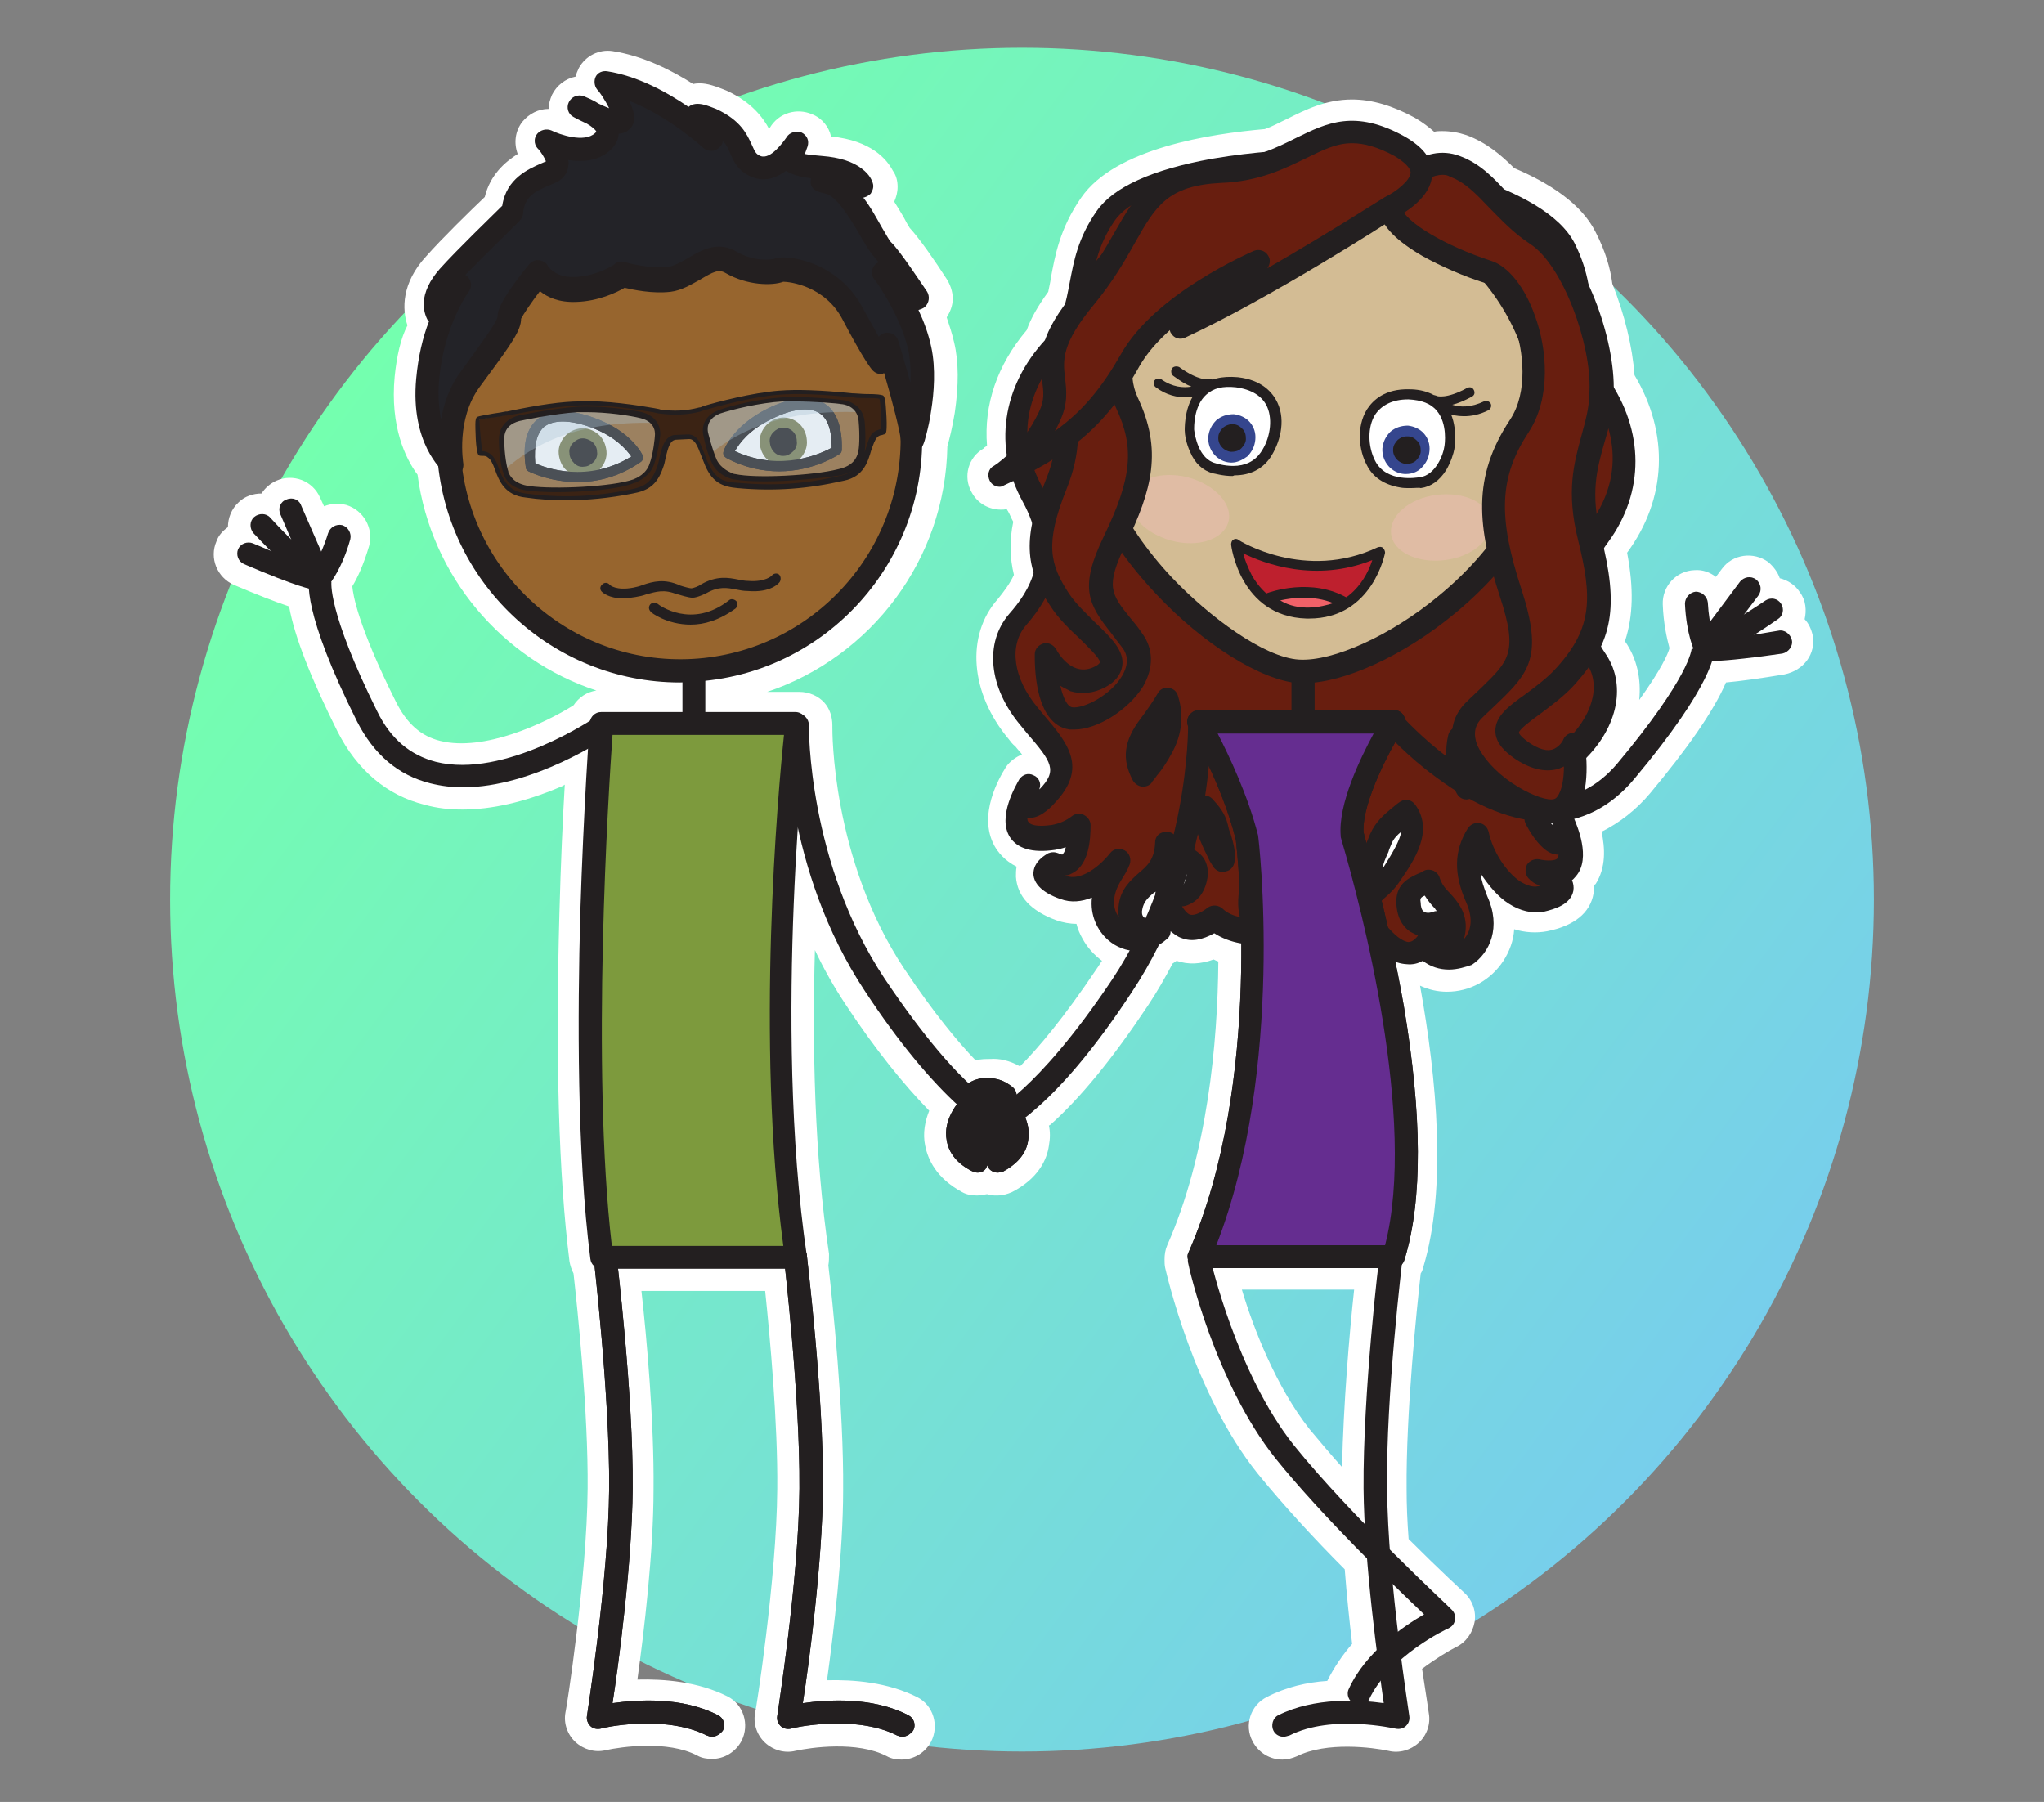 <svg xmlns="http://www.w3.org/2000/svg" xmlns:xlink="http://www.w3.org/1999/xlink" id="Layer_1" viewBox="0 0 304 268"><rect x="0" y="0" width="304" height="268" fill="#808080" stroke="none"/><g id="Layer_2_1_"><linearGradient id="SVGID_1_" x1="50.524" x2="254.387" y1="790.871" y2="941.402" gradientTransform="translate(0 -732)" gradientUnits="userSpaceOnUse"><stop offset="0" stop-color="#74ffaf"/><stop offset="1" stop-color="#77ceec"/></linearGradient><circle cx="152" cy="133.8" r="126.7" fill="url(#SVGID_1_)"/></g><path fill="#FFF" d="M269.6 94.5c-.2-.9-.6-1.8-1.2-2.4.3-1.3.2-2.8-.7-4-.7-1.1-1.8-1.8-3-2.1-.3-.9-.9-1.7-1.7-2.4-2.2-1.6-5.3-1.2-6.9 1l-.9 1.2c-.9-.7-2-1.1-3.2-1-2.7.1-4.8 2.4-4.7 5.1.1 2.8.6 5 1 6.5-.2.8-1.2 3.1-4.5 7.7.3-3.1-.3-6.1-2.1-8.7v-.1c1.2-3.7 1.3-7.8.3-13.1 5.9-8 6.3-17.7 1.1-26.4-.3-4.2-1.5-9.1-3.3-13.6-.3-2.3-1-4.8-2.5-7.7-2.1-4.2-6.9-7.3-12.1-9.5-1.9-1.9-4.1-3.8-7.1-4.9-1.2-.4-2.4-.6-3.6-.6-.4 0-.8 0-1.2.1-.8-.7-1.7-1.4-2.9-2.1-3.3-1.8-6.4-2.7-9.3-2.7-3.9 0-6.9 1.5-9.7 2.9-1.1.5-2.1 1.1-3.3 1.5-8 .7-22.2 2.8-27.3 10.2-3.2 4.6-3.9 8.7-4.5 11.9-.1.8-.3 1.5-.4 2.1-1.6 2.2-2.6 4-3.2 5.7-4.4 5.2-6.4 11.1-5.9 17.2-.3.2-.5.3-.5.4-2.3 1.3-3.1 4.2-1.8 6.5.9 1.7 2.6 2.6 4.4 2.6.3 0 .5 0 .8-.1.1.1.1.2.2.3.3.5.5 1.1.8 1.6-.6 2.9-.5 5.4.1 7.9-.6 1.3-1.5 2.5-2.4 3.6-4.8 5.4-4.1 14 1.6 20.8.3.4.6.8 1 1.1.3.4.7.8 1 1.2-.9.4-1.8 1-2.4 1.9-1 1.6-4.2 7.1-1.7 11.7.5.9 1.5 2.2 3.3 3.1-.1.5-.1 1-.1 1.5.2 2.9 2.2 5.1 6.1 6.5.9.3 1.9.5 2.9.5.2.8.5 1.5.9 2.2.7 1.3 1.7 2.4 2.9 3.3-.3.4-.5.8-.8 1.2-4.9 7.3-8.7 11.8-11.4 14.5-1.6-.9-3.1-1.2-4.4-1.1-.7 0-1.4 0-2.2.2-2.6-2.7-6.2-7-10.6-13.6-10.9-16.4-10.7-35.7-10.7-35.9v-.3c0-1.3-.4-2.5-1.2-3.4-.9-1-2.3-1.6-3.7-1.6h-4.8c15.5-5.2 26.5-19.7 26.8-36.5.3-1.1.7-2.6 1.1-5 .6-4.1.6-7.6-.1-10.5-.3-1.3-.7-2.5-1.1-3.7.5-.8.9-1.7.9-2.8s-.4-2.1-.9-2.9c-1.8-2.8-4.1-6.1-5.5-7.6-.2-.3-.6-1-.9-1.6-.4-.7-.9-1.5-1.4-2.3.3-.7.5-1.4.5-2.2 0-.9-.2-1.7-.7-2.4-.9-1.7-3.2-4.5-9.2-5.1-.3-1.4-1.3-2.7-2.8-3.3-2.3-1-5-.2-6.3 2 0 0-.1.1-.1.2-.9-1.7-2.6-4-6.3-5.7-1.7-.7-2.9-1.1-4-1.1-.3 0-.6 0-1 .1-3.3-2.1-7.5-4.2-12-4.9-2-.3-4 .7-5 2.5-.2.4-.4.9-.5 1.3-1.5.3-2.8 1.3-3.5 2.7-.3.7-.5 1.4-.5 2.1-1.5 0-2.9.7-3.9 1.9-1.1 1.4-1.3 3.2-.7 4.8-1.9 1.2-4.1 3.1-4.9 6.4-2.1 2-6.4 6.2-8.7 8.8-3.7 4-3.6 7.9-2.8 10.3-1 1.9-1.6 4.6-1.9 7.6-.7 7.4 1.6 12.2 3.4 14.6 2 15.1 12.6 27.5 26.6 32.1-1.4.2-2.6 1-3.4 2.2-4.3 2.7-13.3 6.9-19.8 5.3-2.9-.7-5-2.6-6.6-5.8-5.7-11.4-6.4-16-6.5-17.2.8-1.3 1.7-3.3 2.5-6 .7-2.6-.8-5.3-3.4-6.1-1.2-.3-2.3-.2-3.3.2-.2-.4-.4-.9-.6-1.3-1.1-2.5-4-3.6-6.5-2.5-.9.4-1.7 1.1-2.2 1.9-1.2 0-2.5.4-3.4 1.3-1.1 1-1.6 2.4-1.6 3.7-.7.5-1.4 1.2-1.7 2.1-1.1 2.5.1 5.4 2.6 6.5 3.3 1.4 6.1 2.5 8.2 3.2.8 4.5 3.3 10.8 7.2 18.6 2.9 5.7 7.3 9.5 13 10.9 1.8.5 3.6.7 5.6.7 4.3 0 9.2-1.1 14.4-3.3.3-.1.5-.2.8-.4-.3 5-.6 11.7-.8 19.2-.6 21.6-.1 39 1.5 51.7.1.6.3 1.2.6 1.8.6 5.3 2.2 20.7 2.1 32-.1 13.4-3.2 33.1-3.3 33.3-.3 1.6.3 3.3 1.5 4.4s2.9 1.6 4.5 1.2c2.3-.5 9.2-1.5 13.6.8.7.4 1.5.5 2.2.5 1.8 0 3.5-1 4.4-2.7 1.2-2.4.3-5.4-2.1-6.6-4.4-2.2-9.4-2.6-13.4-2.5 1-7.2 2.4-19 2.4-28.3.1-9.9-1-22.4-1.8-29.5h18.4c.7 6.7 1.9 19.7 1.8 29.5-.1 13.4-3.2 33.1-3.3 33.3-.3 1.6.3 3.3 1.5 4.4s2.9 1.6 4.5 1.2c2.3-.5 9.2-1.5 13.6.8.7.4 1.5.5 2.2.5 1.8 0 3.5-1 4.4-2.7 1.2-2.4.3-5.4-2.1-6.6-4.4-2.2-9.4-2.6-13.4-2.5 1-7.2 2.4-19 2.4-28.3.1-12.1-1.6-28.2-2.2-33.4.1-.6.1-1.1.1-1.7-2.2-14.7-2.5-31.2-2.1-45.2 1.3 2.8 2.9 5.6 4.7 8.3 4.3 6.5 8.5 11.7 12.3 15.6-.6 1.5-1 3.3-.6 5.2.4 2 1.6 4.8 5.5 6.9.7.4 1.5.5 2.2.5.5 0 1-.1 1.5-.2.5.2 1 .2 1.5.2.8 0 1.5-.2 2.2-.5 3.9-2 5.2-4.8 5.5-6.9.2-1.1.2-2.1 0-3 .1 0 .1-.1.2-.1 4.5-4 9.3-9.9 14.5-17.7 1.4-2.1 2.6-4.2 3.7-6.3.2-.1.4-.3.6-.4 1.7.6 3.6.5 5.5-.2.2.1.4.2.7.3-.1 12.1-1.6 28.6-7.6 42.2-.3.7-.4 1.4-.4 2.1 0 .4 0 .9.1 1.3.2.8 4.2 18.6 13.7 30.5 3.8 4.7 8.6 9.9 13 14.3.3 3.9.7 7.7 1.1 11.1-1.4 1.6-2.7 3.5-3.7 5.5-3 .2-6.1.9-9 2.4-2.4 1.2-3.4 4.2-2.1 6.6.9 1.7 2.6 2.7 4.4 2.7.8 0 1.5-.2 2.2-.5 4.4-2.2 11.3-1.3 13.6-.8 1.6.4 3.3-.1 4.5-1.2s1.8-2.8 1.5-4.4c0-.1-.4-2.7-1-6.6 2-1.5 4-2.7 5-3.2 1.5-.7 2.5-2.1 2.8-3.7.3-1.6-.3-3.3-1.5-4.4-.1-.1-3.7-3.4-8.3-8-.2-2.6-.3-5.1-.3-7.4-.1-11.3 1.5-26.8 2.1-32.1.2-.3.3-.6.4-1 3.5-11.7 2-27.9-.5-41.8 1.3.6 2.6.9 4 .9 3.4 0 6.5-1.7 8.4-4.6.9-1.4 1.5-3 1.6-4.7 1.6.5 3.3.6 4.9.3 4-.8 6.4-2.7 6.9-5.6.1-.4.1-.8.1-1.2.1-.1.1-.2.2-.2 1.6-2.5 1.4-5.4.9-7.8 2.6-1.3 5.1-3.2 7.2-5.7 5.6-6.7 9.5-12.3 11.3-16.5 2.2-.2 5.1-.6 8.7-1.2 2.9-.6 4.7-3.1 4.2-5.8zm-84.9 97.3h16.7c-.7 6.4-1.6 17.1-1.8 26.4-1.7-1.9-3.3-3.8-4.8-5.6-5-6.3-8.4-15.1-10.1-20.8z"/><g id="color-face1_5_"><ellipse cx="101.2" cy="65.298" fill="#97652E" rx="34.4" ry="34.4"/><path fill="#231F20" d="M101.1 101.5c-19 0-35-14.9-36.1-34.2-1.1-19.9 14.2-37 34.1-38 19.9-1.1 37 14.2 38 34.1 1.1 19.9-14.2 37-34.1 38-.5 0-1.2.1-1.9.1zm.1-68.9h-1.8c-18 1-31.9 16.4-30.9 34.5 1 18 16.4 31.9 34.5 30.9 18-1 31.9-16.4 30.9-34.5-1-17.4-15.5-30.9-32.7-30.9z"/></g><path fill="#232328" d="M135.6 65.2c0 .5 2.4-7.7 1.1-13.5-1.3-5.8-5.3-11.3-5.3-11.3l4.9 3.7s-3.9-6-5.1-7.1c-1.2-1.1-4.6-9.3-8.1-9.9-3.6-.7 5 .5 5 .5s-.7-2.4-6-2.7c-5.3-.4-4.4-1.5-4.4-1.5l.7-2.1s-2.8 4.8-6 3.5c-3.1-1.2-1.2-4.6-6.7-7-5.5-2.5.2 3.1.2 3.1S98 13.3 90 12.1c0 0 2.3 2.8 2.7 5.2.4 2.4-6.6-1.4-6.6-1.4s6.5 2.6 3.5 5.2c-2.9 2.6-8.4-.2-8.4-.2s2.8 3.2 1.4 4.3c-1.4 1-5.9 1.5-6.3 6.3 0 0-6.6 6.4-9.7 9.7S65 46.7 65 46.7l3.3-4.2s-3.9 5.2-4.7 14 3.5 12.4 3.5 12.4-1.2-7.2 2.7-12.6c4-5.4 5.9-8 5.9-9.2-.1-1.3 4.3-6.6 4.3-6.6s1.4 2.7 5.5 2.5c4-.2 7-2.3 7-2.3s3.7 1.1 6.9.8c3.3-.3 6-4.4 9.2-2.5 3.2 1.8 6.4 1.5 7.2 1.1.8-.4 7.6.2 10.9 6.4 3.2 6.1 4.2 7.2 4.2 7.2l1.1-2.5c0-.1 3.5 11.4 3.6 14z"/><path fill="#231F20" d="M67.1 70.6c-.4 0-.8-.1-1.1-.4-.2-.2-5-4.3-4.1-13.9.3-3.3 1-6.2 1.9-8.5-.1-.1-.1-.2-.2-.2-.1-.2-.6-1.1-.6-2.5.1-1.7.9-3.4 2.4-5.1 2.6-2.9 7.8-7.9 9.3-9.4.6-4.1 4-5.5 5.8-6.3.2-.1.5-.2.7-.3-.2-.5-.7-1.4-1.3-2-.5-.6-.5-1.5 0-2.1s1.4-.8 2.1-.5c1.2.6 4.9 1.9 6.5.4l.2-.2c-.1-.3-.7-.8-1.4-1.2-.6-.3-1.3-.6-2-1-.8-.4-1.1-1.4-.7-2.2s1.3-1.2 2.2-.9c.4.2 1.3.5 2.2 1.1.6.3 1.1.5 1.6.7-.6-1.2-1.4-2.4-1.8-2.8-.4-.5-.5-1.3-.2-1.9s1-.9 1.7-.8c4.5.7 8.9 3.1 12.1 5.3 1.2-1 3-.1 4.1.3 3.7 1.7 4.6 3.8 5.3 5.3.5 1.1.6 1.4 1.3 1.7 1.5.6 3.4-2.1 3.9-2.8.4-.7 1.4-1 2.2-.7.8.4 1.2 1.2.9 2.1l-.4 1.1c.5.1 1.3.2 2.6.3 2.5.2 4.5.8 5.9 1.9 1.2.9 1.5 1.8 1.6 2.1.2.6 0 1.1-.3 1.6-.3.3-.7.5-1.1.6 1.1 1.4 2 3.1 2.8 4.5.5.8 1 1.8 1.3 2.1 1.3 1.2 4.7 6.4 5.4 7.4.4.7.3 1.6-.3 2.2-.3.3-.7.4-1 .5.8 1.7 1.5 3.6 1.9 5.5.7 3.2.4 6.9 0 9.4-.2 1.5-.5 2.7-.7 3.5-.4 1.6-.6 2-1 2.3-.5.4-1.2.5-1.8.3-.6-.3-1-.8-1-1.5-.1-1.3-1.3-6-2.5-10.1-.1 0-.1 0-.2.1-.6.1-1.1-.1-1.5-.5-.2-.2-1.3-1.5-4.5-7.6-2.6-5-7.9-5.6-8.8-5.6-1.6.6-5.3.6-8.6-1.3-1-.6-1.8-.2-3.8 1-1.3.7-2.7 1.6-4.4 1.8-2.7.3-5.5-.3-6.8-.6-1.2.7-3.9 2-7.2 2.1-2.6.1-4.3-.7-5.4-1.6-1.3 1.7-2.5 3.5-2.8 4.1 0 1.7-1.4 3.7-5.1 8.7l-1.1 1.5c-3.5 4.8-2.4 11.2-2.4 11.3.1.7-.2 1.4-.8 1.7-.4-.1-.7 0-1 0zm2.1-29.7c.1 0 .1.1.2.1.7.6.9 1.6.3 2.4 0 0-3.7 5-4.4 13.2-.2 2.3 0 4.2.3 5.8.4-2.3 1.2-4.8 2.9-7.1l1.1-1.5c2.3-3.2 4.3-5.9 4.4-6.7 0-.6 0-2 4.7-7.8.4-.4.9-.7 1.5-.6.6.1 1.1.4 1.3.9 0 0 1.1 1.7 3.9 1.6 3.4-.1 6.1-1.9 6.1-2 .4-.3 1-.4 1.5-.2 0 0 3.4 1 6.3.7.9-.1 1.9-.7 3-1.3 2-1.2 4.4-2.6 7.2-1 2.7 1.6 5.3 1.2 5.6 1.1 1.8-.8 9.5.4 13.1 7.1 1.1 2 1.9 3.4 2.5 4.5.3-.4.9-.7 1.4-.6.7 0 1.3.5 1.5 1.2.2.6 1 3.3 1.8 6.2.1-1.6 0-3.3-.3-4.8-1.2-5.3-5-10.6-5.1-10.6-.5-.7-.4-1.6.2-2.2.1-.1.3-.2.5-.3-.3-.3-.5-.6-.6-.7-.5-.5-1-1.3-1.9-2.8-1.2-2.1-3.6-6.3-5.4-6.7-.9-.2-2.5-.5-2.2-2.1v-.2c-1.8-.2-2.9-.6-3.7-1.1-1.5 1.1-3.2 1.7-5.1.9-2-.8-2.7-2.3-3.2-3.5-.3-.6-.5-1.3-1.1-1.8 0 .3-.2.7-.5.9-.6.7-1.7.7-2.4.1-.1-.1-5.1-4.7-11-7 .3.7.6 1.4.7 2.1.2.9-.2 1.8-.9 2.3-.2.2-.6.4-1.4.5 0 .7-.3 1.6-1.3 2.5-1.8 1.6-4.1 1.7-6.2 1.4.1.3.1.6 0 1-.1.8-.5 1.4-1.1 1.9-.5.4-1.1.6-1.8.9-2.1.9-3.6 1.7-3.8 4.1 0 .4-.2.8-.5 1.1.2-.1-4.9 4.8-8.1 8.1zm8.2 6.3zm39.1-5.6zm2.5-17.3zm-30.2-4.8zM92.7 89c-2.2 0-3.1-.9-3.2-1-.3-.3-.3-.8.1-1.1.3-.3.8-.3 1.1.1 0 0 .9.9 3.5.4.5-.1.9-.2 1.4-.4 1.5-.5 3.2-1 5.6.1.6.2 1.4.4 1.6.4.3 0 1.1-.3 1.5-.6 2.3-1.3 4-1 5.5-.7.5.1 1 .2 1.5.2 2.6.2 3.5-.8 3.5-.8.2-.3.7-.4 1-.2.3.2.4.7.2 1.1-.1.2-1.3 1.7-4.8 1.4-.6 0-1.1-.1-1.6-.2-1.5-.3-2.7-.5-4.5.5-.2.1-1.4.7-2.1.7-.6 0-1.8-.4-2.2-.5h-.1c-1.9-.8-3.1-.4-4.6 0-.5.2-1 .3-1.6.4-.7.1-1.3.2-1.8.2zM102.7 92.9c-3.5 0-5.9-1.8-5.9-1.9-.3-.3-.4-.7-.1-1.1.3-.3.7-.4 1.1-.1.2.2 5.1 3.8 10.6-.5.3-.3.8-.2 1.1.1.3.3.2.8-.1 1.1-2.5 1.8-4.7 2.4-6.7 2.4z"/><path fill="#FFF" d="M108.3 67.4s1.1-3.5 6.1-5.9 10.2-2.7 10 5.5c0 0-7.4 4.9-16.1.4z"/><path fill="#231F20" d="M115.9 70.1c-2.4 0-5.1-.5-7.9-2-.3-.2-.5-.5-.4-.9 0-.2 1.3-3.8 6.5-6.4 3.6-1.8 6.6-2 8.5-.8 1.8 1.1 2.7 3.5 2.6 6.9 0 .2-.1.5-.3.6-.3.2-3.9 2.6-9 2.6zm-6.6-3c6.9 3.2 12.9.3 14.4-.5 0-2.7-.6-4.4-1.9-5.2-1.5-.9-4-.6-7 .9-3.4 1.6-4.9 3.7-5.5 4.8z"/><path fill="#231F20" d="M119.3 65.5c.1 1.6-1.1 2.9-2.6 3s-2.9-1.1-2.9-2.7c-.1-1.6 1.1-2.9 2.6-3 1.5-.1 2.8 1.1 2.9 2.7z"/><path fill="#7B7D50" d="M116.5 69.3c-1.9 0-3.4-1.5-3.5-3.4-.1-1 .3-1.9.9-2.6.6-.7 1.5-1.1 2.4-1.2 2-.1 3.6 1.4 3.7 3.4.1 1-.3 1.9-.9 2.6s-1.5 1.1-2.4 1.2h-.2zm0-5.7h-.1c-.5 0-1 .3-1.4.7-.4.4-.6 1-.5 1.5.1 1.2 1 2.1 2.1 2 .5 0 1-.3 1.4-.7.4-.4.6-1 .5-1.5 0-1.2-.9-2-2-2z"/><path fill="#231F20" d="M115.9 70.1c-2.4 0-5.1-.5-7.9-2-.3-.2-.5-.5-.4-.9 0-.2 1.3-3.8 6.5-6.4 3.6-1.8 6.6-2 8.5-.8 1.8 1.1 2.7 3.5 2.6 6.9 0 .2-.1.5-.3.6-.3.2-3.9 2.6-9 2.6zm-6.6-3c6.9 3.2 12.9.3 14.4-.5 0-2.7-.6-4.4-1.9-5.2-1.5-.9-4-.6-7 .9-3.4 1.6-4.9 3.7-5.5 4.8z"/><path fill="#FFF" d="M95 68.2s-1.5-3.3-6.7-5.2c-5.2-1.9-10.4-1.6-9.3 6.5 0-.1 7.9 4 16-1.3z"/><path fill="#231F20" d="M85.9 71.7c-4.1 0-7.1-1.5-7.3-1.6-.2-.1-.4-.3-.4-.6-.5-3.4.1-5.8 1.8-7.2 1.8-1.5 4.8-1.5 8.5-.1 5.5 2 7.1 5.5 7.1 5.6.1.3 0 .7-.3.9-3.3 2.3-6.6 3-9.4 3zm-6.3-2.8c1.5.7 7.8 3 14.3-1-.7-1-2.4-3-5.9-4.3-3.2-1.2-5.7-1.2-7.1-.1-1.1 1-1.5 2.8-1.3 5.4z"/><path fill="#231F20" d="M83.9 67.4c.1 1.6 1.4 2.8 2.9 2.7 1.5-.1 2.7-1.4 2.6-3s-1.4-2.8-2.9-2.7c-1.5.1-2.7 1.5-2.6 3z"/><path fill="#7B7D50" d="M86.7 70.9c-.9 0-1.7-.3-2.4-.9-.7-.6-1.1-1.5-1.2-2.5-.1-1 .3-1.9.9-2.6s1.5-1.1 2.4-1.2c.9-.1 1.9.3 2.6.9s1.1 1.5 1.2 2.5-.3 1.9-.9 2.6-1.5 1.1-2.4 1.2h-.2zm0-5.7h-.1c-.5 0-1 .3-1.4.7-.4.4-.6 1-.5 1.5 0 .6.3 1.1.7 1.5.4.4.9.6 1.5.5.5 0 1-.3 1.4-.7.4-.4.6-1 .5-1.5 0-.6-.3-1.1-.7-1.5-.5-.3-.9-.5-1.4-.5z"/><path fill="#231F20" d="M85.9 71.7c-4.1 0-7.1-1.5-7.3-1.6-.2-.1-.4-.3-.4-.6-.5-3.4.1-5.8 1.8-7.2 1.8-1.5 4.8-1.5 8.5-.1 5.5 2 7.1 5.5 7.1 5.6.1.3 0 .7-.3.9-3.3 2.3-6.6 3-9.4 3zm-6.3-2.8c1.5.7 7.8 3 14.3-1-.7-1-2.4-3-5.9-4.3-3.2-1.2-5.7-1.2-7.1-.1-1.1 1-1.5 2.8-1.3 5.4z"/><path fill="#A9C2D5" d="M97.8 64.8s-.3 2.6-.9 4.2c-.6 1.7-2.2 2.3-2.7 2.6-3.1 1.1-12 1.5-15.5 1-2.8-.3-3.3-1.9-3.5-2.4s-.6-2.6-.6-4.8c0-2.3 1.8-3 2.6-3.2.5-.1 5.3-1.1 8.7-1.3 3.4-.2 7.7.4 9.5.8 2.8.8 2.4 3.1 2.4 3.1M128 67.4c-.2.5-.5 2.2-3.3 2.7-3.5.9-12.3 1.4-15.5.7-.5-.2-2.2-.6-2.9-2.3-.8-1.6-1.3-4.1-1.3-4.1s-.7-2.2 2-3.3c1.8-.7 6-1.7 9.4-1.9s8.3.3 8.8.4c.8.1 2.7.6 3 2.9.1 2.3-.1 4.4-.2 4.9" opacity=".3"/><path fill="#A9C2D5" d="M97.2 62.9c-.4-.4-.9-.9-1.9-1.1-1.9-.5-6.2-1-9.5-.8-3.4.2-8.2 1.2-8.7 1.3-.8.2-2.6.9-2.6 3.2 0 1.9.3 3.6.5 4.4 4.3-3.8 10.9-7.3 22.2-7zM105.8 67.4c4.4-3.6 11-6.5 22-6.1-.6-1.2-2-1.6-2.6-1.6-.5-.1-5.4-.5-8.8-.4-3.4.2-7.6 1.2-9.4 1.9-2.7 1-2 3.3-2 3.3s.3 1.5.8 2.9z" opacity=".35"/><path fill="#3B2314" d="M131.1 59.1c-.3-.2-3-.1-4.1-.2-1.1-.1-7.1-.7-11-.4-4.5.3-10.5 2.1-11.8 2.5-2 .6-4 .6-5.9.3-1.5-.2-7.6-1.4-12-1.2-3.9.1-9.8 1.3-10.9 1.6-1.1.2-3.8.5-4.1.7-.3.2 0 4.9.3 5.1.1.1.8 0 1.3.3 1.6 1.1 1.1 5.5 5.5 5.9 5.3.7 10.1.5 15.7-.6 2-.4 3.3-1.1 4.2-3.5.7-2.4.8-4.2 2.2-4.5.3 0 1.8-.1 2.1-.1 1.4.1 1.7 1.9 2.7 4.2 1.1 2.4 2.5 2.9 4.5 3 5.7.5 10.5.2 15.7-1.1 4.3-.9 3.4-5.2 4.8-6.5.4-.4 1.1-.4 1.2-.5.1-.1-.1-4.8-.4-5m-33.3 5.7s-.3 2.6-.9 4.2c-.6 1.7-2.2 2.3-2.7 2.6-3.1 1.1-12 1.5-15.5 1-2.8-.3-3.3-1.9-3.5-2.4s-.6-2.6-.6-4.8c0-2.3 1.8-3 2.6-3.2.5-.1 5.3-1.1 8.7-1.3 3.4-.2 7.7.4 9.5.8 2.8.8 2.4 3.1 2.4 3.1m30.2 2.6c-.2.5-.5 2.2-3.3 2.7-3.5.9-12.3 1.4-15.5.7-.5-.2-2.2-.6-2.9-2.3-.8-1.6-1.3-4.1-1.3-4.1s-.7-2.2 2-3.3c1.8-.7 6-1.7 9.4-1.9s8.3.3 8.8.4c.8.1 2.7.6 3 2.9.1 2.3-.1 4.4-.2 4.9"/><path fill="#231F20" d="M84.2 74.4c-2 0-4-.1-6-.4-3.1-.3-4-2.5-4.6-4.2-.3-.8-.6-1.5-1.1-1.8-.2-.2-.5-.2-.8-.2-.2 0-.4 0-.5-.1-.5-.4-.5-4.5-.5-4.6 0-.7.1-1 .3-1.1.2-.1.7-.2 2.4-.5.7-.1 1.4-.2 1.8-.3h.2c4.7-1 8.3-1.5 10.8-1.5 3.8-.2 8.8.6 11.1 1 .4.1.7.1.9.2 2 .3 3.9.2 5.8-.3.2 0 .4-.1.6-.2 2-.6 7.3-2 11.3-2.3 2.5-.2 6.1-.1 10.9.4h.2c.4 0 1.2.1 1.8.1 1.7 0 2.2.1 2.5.2.2.1.3.4.4 1.1 0 0 .4 4.2 0 4.6-.1.1-.3.1-.5.2-.2 0-.5.1-.7.3-.4.4-.6 1.1-.9 1.9-.5 1.7-1.1 4-4.1 4.6-5.3 1.2-10.2 1.6-15.8 1.1-2.2-.2-3.7-.8-4.8-3.3l-.6-1.5c-.6-1.6-1-2.5-1.8-2.5-.2 0-1.8.1-2 .1-.8.1-1.1 1-1.5 2.7-.1.5-.2 1-.4 1.5-.9 2.6-2.3 3.4-4.5 3.8-3.5.7-6.7 1-9.9 1zm-12.5-7.3s.1 0 0 0c.3 0 .8.1 1.2.4.6.4 1 1.3 1.3 2.2.6 1.6 1.4 3.4 4 3.7 5.3.7 10.2.5 15.6-.6 2-.4 3.1-1 3.9-3.3.2-.5.3-1 .4-1.5.4-1.7.8-3 2.1-3.3.3 0 1.9-.1 2.2-.1 1.4.1 1.8 1.4 2.4 3 .2.5.3.9.6 1.4 1 2.2 2.2 2.7 4.2 2.8 5.5.5 10.3.2 15.6-1.1 2.6-.6 3.1-2.5 3.6-4.1.3-.9.5-1.8 1.1-2.3.4-.3.8-.4 1.1-.5.1-.8 0-3.8-.2-4.5-.3-.1-1.3-.1-2-.1s-1.4 0-1.9-.1h-.2c-4.7-.5-8.3-.6-10.8-.4-3.9.3-9.1 1.7-11.1 2.3-.3.1-.5.1-.6.2-1.9.5-4 .6-6.1.3-.2 0-.5-.1-1-.2-2.4-.4-7.2-1.2-11-1-2.5.1-6 .6-10.7 1.5h-.2c-.5.1-1.2.2-1.9.3-.7.1-1.7.2-2 .3 0 .9.3 3.9.4 4.7zm.1.1zM131 64zm-59.5-1.5zm59.5-3.1zM82.7 73.2c-1.6 0-3-.1-4-.2-2.9-.3-3.6-1.9-3.8-2.5v-.1c-.3-.6-.7-2.7-.7-5 0-2.9 2.6-3.5 2.9-3.6.5-.1 5.4-1.1 8.8-1.3s7.8.4 9.6.8c2.9.8 2.7 3.2 2.7 3.4 0 .1-.3 2.6-.9 4.3-.6 1.8-2.2 2.5-2.8 2.8h-.1c-2.3 1-7.6 1.4-11.7 1.4zm4.6-11.9h-1.4c-3.4.2-8.1 1.2-8.6 1.3-.3.1-2.4.5-2.3 2.8 0 2.2.4 4.2.6 4.7v.1c.2.5.8 1.8 3.2 2.1 3.6.5 12.3.1 15.4-1 .5-.2 1.9-.8 2.4-2.3.6-1.6.8-4.1.8-4.2 0-.1.3-2-2.1-2.6-1.6-.4-5-.9-8-.9zm26.5 10.3c-1.9 0-3.6-.1-4.7-.3h-.1c-.6-.2-2.3-.7-3.1-2.4-.8-1.6-1.3-4.1-1.3-4.2 0 0-.7-2.6 2.3-3.7 1.8-.7 6.1-1.7 9.5-1.9s8.3.3 8.9.4c.3 0 3 .4 3.3 3.2.2 2.2.1 4.4-.1 5v.1c-.2.6-.7 2.3-3.5 2.9-2.6.4-7.4.9-11.2.9zm4.3-11.9h-1.7c-3.4.2-7.5 1.2-9.3 1.8-2.3.9-1.8 2.7-1.8 2.8 0 0 .6 2.5 1.3 4.1.7 1.4 2.1 1.9 2.6 2.1h.1c3.1.7 11.8.2 15.3-.7 2.4-.5 2.8-1.8 3-2.4v-.1c.2-.5.3-2.5.1-4.7-.2-2.3-2.4-2.5-2.6-2.5-.4-.1-3.9-.4-7-.4zm9.9 7.7z"/><path fill="#681E0F" d="M232.1 113.9c.6-.6 1.3-1.2 2-1.8 4.9-4.4 6.3-10.1 3.7-14s-5.7-10.6.4-18.8c6.1-8.2 3.9-16.7-.1-22.4-4.7-6.8-.8-11.7-5.1-20.2-4.3-8.4-26.8-12.1-26.8-12.1l-13.2-.9s-22.8.6-28.2 8.3c-5.4 7.8-2.2 13.2-7.8 19.3-4.7 5.1-8 13.3-3.1 22.2s.9 15.1-2.2 18.6c-3.1 3.5-2.6 9.3 1.7 14.4s7 7.5 2.6 12-2.6-1.9-2.6-1.9-6 9.3 3.6 8c1.5-.2 2.8-.8 3.8-1.6.1 3.8-1 6.8-3.9 5.4 0 0-3.8 1.8 1.5 3.7 2.7 1 6-1.1 8.3-4-.3.7-.7 1.4-1.2 2.2-4.1 6.5 2.5 12 7.1 8.1 0 0-5 .8-4.4-3.4.6-3.9 5.2-3.5 5.4-9.3 2.6 2.6 5.1 2.2 4.4 5.3-.9 4.1-4.5 2.1-4.5 2.1s1.3 8.3 7.4 3.7c2.2 2.3 7.3 2.4 6.3 1.5-1.1-.9-1.5-3.6-.7-6.4.5 3.2 5.6 4 7 3.7-.2.3-.4.6-.7.7-1.1.7 3.4 1.3 6-.3-.3 1.4-.8 2.5-1.5 3-1.3.8 4.9 1.5 7-1.2.3.4.6.9 1 1.4 3 3.5 5.1 3 6.5 1.6 4 4.5 11.3-.1 8.1-7.1-1.7-3.8-1.6-6.6.1-9.5 1 4.8 5.3 10.3 9.4 9.5 5.5-1.1 2-3.5 2-3.5-1.2.4-2 .1-2.5-.5 8.2 1.8 3.8-7.6 3.8-7.6s.9 6.7-2.9 1.6c-.5-.6-.8-1.2-1.1-1.7.5-2 1.3-3.9 2.2-5.4.5-.9.9-1.8 1.2-2.7zm-59.1-3c-1.3 2.4-2.4 3.4-3 4.4-1.1-2.1-1.5-4.1 1.1-7.5 1-1.3 1.9-2.6 2.6-3.9.6 1.7.8 4.1-.7 7zm44.3 4.4c-.8-2.2-.7-4.1-.3-5.6.1.2.3.5.4.7 1.7 3.1 1.6 5 .7 6.6-.3-.4-.6-.9-.8-1.7zm-38.2 4.7c.8.8 1.6 1.7 1.9 3 .7 2.5 1.1 3.5.9 5-.3-.4-.5-.8-.7-1.2-1.2-2.4-2.3-4.8-2.1-6.8zm7.1-2.4c.5.6 1 1.4 1.3 2.3.6 2.2 1 3.3.9 4.5-.6-1.8-1.9-3.8-2.2-6.8zm7.5 17.5s0-.1 0 0c-1.3-1.1-1.7-4.7-.2-8.1 1.3 3.1 1.1 6.3.2 8.1zm13.4-5.1c-.9 1.3-1.9 2.1-2.7 3-1-4.4-.5-4.5 1.1-8.2.8-1.9 2.5-2.8 3.8-4 1.9 2.7 0 5.9-2.2 9.2zm4.7 10.7c1.3-1.3 2-3.5 2-3.5s-3.8 1.4-4.2-2.7c-.2-2.4 1.2-2.5 3.1-3.5 1 3 3.8 3.8 3.8 6.8 0 4.1-4.3 3-4.7 2.9z"/><path fill="#231F20" d="M215.5 144.2c-1.4 0-2.7-.4-3.9-1.3-.7.4-1.5.6-2.4.5-1.8-.1-3.5-1.1-5.3-3.2-2.3 1.3-5.3 1.3-6.8.9-1.4-.4-1.7-1.2-1.8-1.7v-.8c-1.9.2-3.6-.2-4.3-1.2-.1-.1-.1-.2-.2-.3-1-.2-2.2-.5-3.1-1.1.1.5.3.8.4.9.6.5.8 1.2.7 1.9-.1.3-.4 1.2-1.5 1.5-1.3.4-4.4 0-6.7-1.5-1.8 1-3.4 1.3-4.9.7-.6-.2-1.1-.6-1.6-1 0 .5-.2.9-.6 1.2-2.6 2.3-6.2 2.3-8.7.1-1.6-1.4-2.7-3.7-2.4-6.3-1.5.6-3.1.8-4.7.2-.9-.3-3.8-1.4-4-3.6-.1-2 1.9-3 2.2-3.2.5-.2 1-.2 1.5 0 .4.2.6.2.6.2.1-.1.4-.4.5-1.1-.5.2-1.1.3-1.6.4-3.4.5-5.6-.2-6.7-1.9-1.9-3 .9-7.7 1.4-8.6.5-.7 1.3-1 2.1-.6.8.3 1.2 1.2.9 2v.1c2.7-2.8 1.9-4-1.9-8.4-.3-.4-.6-.7-.9-1.1-4.8-5.7-5.4-12.3-1.7-16.6 3-3.4 6.4-8.7 2-16.7s-3.1-17.1 3.4-24.1c2.6-2.8 3-5.4 3.6-8.5s1.2-6.6 4-10.6c2.5-3.6 8.3-6.2 17.2-7.8 6.4-1.1 12.1-1.3 12.3-1.3h.2l13.2.9h.2c2.4.4 23.5 4.1 28 13 2.2 4.4 2.4 8 2.5 11.1s.3 5.8 2.4 8.9c5.5 7.9 5.5 17 .1 24.4-5.4 7.3-2.8 13.1-.3 16.8 3.1 4.7 1.6 11.3-3.9 16.2-.4.3-.7.7-1.1 1l-.6.6c-.3.9-.7 1.7-1.1 2.4-.7 1.2-1.3 2.8-1.8 4.4.1.2.3.5.5.7v-.1c-.1-.8.4-1.6 1.2-1.8.8-.2 1.7.2 2 .9.4 1 2.6 5.9.3 8.6-.2.2-.4.5-.6.6.2.5.3 1 .2 1.6-.4 2-2.7 2.7-4.4 3.1-1.7.3-3.5-.1-5.2-1.2-1.6-1-3-2.7-4.2-4.5.1 1 .5 2.1 1 3.4 2.1 4.6.4 8.4-2.3 10.2-.9.3-2.1.7-3.4.7zm-17.3-3.9zm6-4.3s.1 0 0 0c.6 0 1.1.3 1.4.8.2.4.6.8.9 1.2 1.5 1.7 2.4 2 2.9 2.1.2 0 .6 0 1.1-.5.2-.2.3-.3.4-.5-.4-.1-.7-.3-1.1-.5-.8-.5-1.9-1.6-2.1-3.9-.3-3.2 1.8-4.1 3.3-4.8.3-.1.5-.2.8-.4.4-.2.9-.2 1.4 0 .4.2.8.6.9 1 .3 1 .9 1.7 1.6 2.4 1 1.1 2.3 2.6 2.3 4.9 0 .7-.1 1.3-.3 1.9 1-1.1 1.5-2.9.4-5.4-1.9-4.3-1.9-7.7.2-11.1.4-.6 1.1-.9 1.7-.8.7.1 1.2.6 1.4 1.3.6 2.9 2.6 6 4.7 7.4 1 .6 1.9.9 2.7.7.1 0 .2-.1.3-.1-.9-.2-1.4-.7-1.8-1.1-.5-.6-.5-1.3-.2-2 .4-.6 1.1-.9 1.8-.8 1.3.3 2.4.2 2.7-.1.1-.2.2-.4.2-.6-1.7.1-3.1-1.8-3.7-2.6-.5-.7-.9-1.4-1.2-2-.2-.4-.2-.8-.1-1.2.6-2.1 1.4-4.2 2.3-5.9.4-.6.7-1.4.9-2.2.1-.3.3-.6.5-.8.3-.3.6-.6 1-.9.3-.3.7-.6 1.1-1 4.2-3.8 5.6-8.5 3.4-11.8-4.7-7.1-4.5-14 .4-20.7 6.6-8.9 2.1-17.2-.1-20.4-2.7-3.9-2.9-7.3-3-10.6-.1-2.9-.3-6-2.2-9.7-3.2-6.3-19.4-10.2-25.5-11.2l-13-.9c-6.2.2-22.8 1.8-26.8 7.6-2.4 3.5-2.9 6.4-3.5 9.3-.6 3.3-1.2 6.6-4.4 10.1-2.6 2.9-8.2 10.6-2.9 20.2 4 7.3 3.2 14.2-2.4 20.6-2.6 3-1.9 7.9 1.7 12.2.3.4.6.7.9 1.1 3.6 4.2 6.7 7.9 1.6 13.2-.7.8-2.4 2.4-4 2.1 0 .3 0 .5.2.7.3.4 1.3.7 3.4.4 1.1-.2 2.1-.6 3-1.3.5-.4 1.2-.5 1.8-.2s1 .9 1 1.5c0 2.4-.3 5.6-2.4 7-.4.2-.8.5-1.4.5.1 0 .2.1.3.1 1.7.6 4.3-.8 6.4-3.4.5-.7 1.5-.8 2.2-.4s1 1.3.7 2.1-.8 1.6-1.3 2.4c-1.4 2.3-1.2 4.2-.3 5.4-.1-.5-.1-1.2 0-1.9.3-2.3 1.8-3.6 2.9-4.6 1.3-1.1 2.4-2 2.5-4.6 0-.7.4-1.3 1.1-1.5.6-.2 1.3-.1 1.8.4.8.8 1.5 1.2 2.2 1.7.8.5 1.6 1 2.1 1.7.6.9.8 2.1.5 3.4-.5 2.2-1.7 3.1-2.6 3.5-.4.2-.8.3-1.1.3.3.5.7 1 1.1 1.2.8.3 2.1-.5 2.7-1 .7-.5 1.7-.4 2.3.2.6.6 1.6 1 2.5 1.2-.4-1.6-.3-3.5.2-5.4.2-.8.9-1.3 1.7-1.2.8 0 1.5.6 1.6 1.4 0 .2.1.7.9 1.2.6.4 1.3.7 2 .9-.5-2.1-.2-4.8.9-7.3.3-.6.9-1 1.6-1 .7 0 1.3.4 1.5 1 1.4 3.3 1.2 6.7.4 8.8.8-.1 1.7-.3 2.4-.7.6-.4 1.3-.3 1.8 0 .6.4.8 1 .7 1.7-.1.6-.3 1.2-.5 1.7 1.1-.1 2.4-.5 2.9-1.2.7-.1 1.2-.3 1.7-.3zm-10.5 1.6zm-21.8-5c-.1.1-.1.1-.2.1-1.1.9-1.6 1.5-1.8 2.5-.1.4-.1.9.2 1.2.4.4 1.6.5 2.3.4h.7c-.8-1.5-1.1-3.2-1.2-3.4-.1-.3-.1-.6 0-.8zm40 .6c-.7.3-.7.5-.6 1.1 0 .4.1 1.1.5 1.3.4.3 1.2.1 1.4 0s.4-.1.5-.1c-.1-.1-.2-.2-.3-.4-.5-.5-1-1.1-1.5-1.9zm-38.4-1.8c.3 0 .6.1.8.2.3.1 1 .4 1.4.2s.6-.8.7-1.2c.2-.8.2-.8-1.1-1.5-.2-.1-.3-.2-.5-.3-.4 1.2-1 2-1.7 2.7.2-.1.3-.1.4-.1zm30.9 3.2c-.2 0-.3 0-.5-.1-.6-.2-1.1-.7-1.2-1.3-.9-4.2-.6-5.1.6-8 .2-.4.3-.8.5-1.2.8-1.8 2.1-2.9 3.2-3.8.4-.3.7-.6 1-.8.4-.3.8-.5 1.3-.4.5 0 .9.3 1.2.7 2.8 3.9-.2 8.3-2.2 11.2-.7 1.1-1.5 1.9-2.2 2.5-.2.2-.5.4-.7.7-.1.4-.6.5-1 .5zm2.7-4.6zm1.3-6.3c-.6.5-1.1 1-1.4 1.7-.2.5-.4.9-.5 1.3-.5 1.1-.8 1.8-.9 2.5 0 0 0-.1.1-.1 1.5-2.4 2.5-4.1 2.7-5.4zm-26.5 6c-.6 0-1.1-.3-1.4-.7-.3-.5-.6-.9-.8-1.4-1.3-2.6-2.4-5.2-2.3-7.7.1-.7.5-1.2 1.1-1.5.6-.2 1.3-.1 1.8.4.9 1 1.9 2.1 2.3 3.8.1.5.2.9.4 1.3.5 1.7.8 2.8.6 4.3-.1.7-.6 1.3-1.3 1.4-.2.1-.3.1-.4.1zm6.5-3.6c-.7 0-1.4-.5-1.6-1.2-.2-.5-.4-1.1-.7-1.7-.6-1.4-1.3-3.2-1.6-5.4v-.2c0-.7.4-1.3 1.1-1.6.7-.2 1.4 0 1.9.5.8 1 1.3 1.9 1.6 3 .1.5.2.9.4 1.3.4 1.5.7 2.5.6 3.8 0 .8-.7 1.5-1.5 1.6-.1-.1-.2-.1-.2-.1zm29.7-7.2c-.1 0-.1 0 0 0-.7 0-1.2-.4-1.5-1s-.6-1.3-.8-2c-.8-2.2-.9-4.5-.4-6.6.2-.7.7-1.1 1.4-1.2s1.3.2 1.7.8c.1.2.3.5.4.8 1.8 3.3 2 5.8.7 8.3-.4.5-.9.9-1.5.9zM170 117c-.6 0-1.2-.4-1.5-.9-1.7-3.2-1.4-5.9 1.2-9.3.9-1.2 1.8-2.5 2.5-3.7.3-.6 1-.9 1.6-.8.7.1 1.2.5 1.4 1.2.6 1.9 1 4.9-.8 8.3-.9 1.7-1.7 2.8-2.3 3.5-.3.4-.5.7-.7.9-.2.5-.8.8-1.4.8zm3-6.1zM202.1 253.6c-.2 0-.5 0-.7-.2-.8-.4-1.2-1.4-.8-2.2 2.5-5.5 8.1-9.3 11.2-11.1-4.2-4-15.2-14.6-22.1-23.2-9-11.3-12.9-28.4-13-29.1-.2-.9.4-1.8 1.3-2 .9-.2 1.8.4 2 1.3 0 .2 3.9 17.1 12.4 27.8 8.6 10.7 23.4 24.3 23.5 24.5.4.4.6.9.5 1.5s-.4 1-1 1.3c-.1 0-8.8 4.1-11.8 10.6-.2.4-.8.8-1.5.8zM105.9 258.3c-.3 0-.5-.1-.8-.2-6.4-3.2-15.7-1.1-15.8-1-.5.1-1.1 0-1.5-.4s-.6-1-.5-1.5c0-.2 3.2-20.1 3.3-33.8.1-13.9-2.3-34.1-2.3-34.3-.1-.9.5-1.8 1.5-1.9.9-.1 1.8.5 1.9 1.5 0 .2 2.5 20.6 2.4 34.7-.1 11.1-2.1 26.2-3 31.9 3.6-.5 10.3-1 15.7 1.8.8.4 1.2 1.4.7 2.3-.4.5-1 .9-1.6.9z"/><path fill="#7D9A3D" d="M89.5 187h28.9c-5.2-35.3 0-79.4 0-79.4H89.5s-3.8 49.3 0 79.4z"/><path fill="#231F20" d="M118.5 188.7h-29c-.9 0-1.6-.6-1.7-1.5-2-15.6-1.9-36.5-1.5-51.2.5-16 1.4-28.4 1.4-28.5.1-.9.8-1.6 1.7-1.6h28.9c.5 0 .9.2 1.3.6.3.4.5.8.4 1.3-.1.4-5.1 44.3 0 79 .1.5-.1 1-.4 1.4-.2.3-.6.5-1.1.5zM91 185.3h25.5c-4.1-30.6-.8-67.4.1-76H91.1c-.6 8.4-3.2 49.4-.1 76z"/><path fill="#231F20" d="M103.2 108.2c-.9 0-1.7-.8-1.7-1.7v-6.6c0-.9.8-1.7 1.7-1.7s1.7.8 1.7 1.7v6.6c-.1 1-.8 1.7-1.7 1.7z"/><path fill="none" d="M193.8 106.5v-6.6"/><path fill="#231F20" d="M193.8 108.2c-.9 0-1.7-.8-1.7-1.7v-6.6c0-.9.8-1.7 1.7-1.7s1.7.8 1.7 1.7v6.6c0 1-.8 1.7-1.7 1.7z"/><path fill="#D3BC94" d="M230.1 65.3c1.3-19-13-35.4-32-36.7s-35.4 13-36.7 32 22.1 38.6 31.8 39.3c10.9.7 35.6-15.6 36.9-34.6z"/><path fill="#231F20" d="M193.9 101.6h-.8c-5.5-.4-14.2-5.8-21.2-13.3-11.5-12.2-12.6-22.7-12.2-27.8 1.4-19.9 18.7-34.9 38.5-33.6 19.9 1.4 34.9 18.6 33.6 38.5-.8 12.1-10 21.4-15.5 25.9-7.5 6.2-16.4 10.3-22.4 10.3zm1.8-71.4c-17.1 0-31.5 13.3-32.7 30.5-.5 7.8 3.6 17 11.3 25.2 5.5 5.8 13.7 11.9 18.9 12.2 5.1.3 13.7-3.6 20.8-9.5 8.5-7 13.7-15.6 14.2-23.5l1.7.1-1.7-.1c1.2-18-12.4-33.7-30.4-34.9h-2.1zM148.3 168.4c-.7 0-1.4-.5-1.6-1.2-.3-.9.2-1.8 1.1-2.1 0 0 1.6-.6 4.5-3.3 2.7-2.5 7.2-7.3 13.1-16.1 11.5-17.3 11.3-37.6 11.3-37.8 0-.9.7-1.7 1.7-1.7.9 0 1.7.7 1.7 1.7 0 .9.3 21.5-11.8 39.7-5 7.6-9.7 13.3-14 17.1-3.2 2.9-5 3.5-5.3 3.7h-.7z"/><path fill="#231F20" d="M148.5 168.4c-.2 0-.4 0-.5-.1-.3-.1-2.1-.8-5.3-3.7-4.2-3.8-9-9.5-14-17.1-12.1-18.2-11.8-38.9-11.8-39.7 0-.9.8-1.7 1.7-1.7.9 0 1.7.8 1.7 1.7 0 .3-.2 20.5 11.3 37.8 5.9 8.8 10.4 13.7 13.1 16.1 2.9 2.7 4.5 3.3 4.5 3.3.9.3 1.4 1.2 1.1 2.1-.4.9-1.1 1.3-1.8 1.3zM68.8 117.1c-1.6 0-3.2-.2-4.8-.6-4.8-1.2-8.4-4.3-10.9-9.2-8.2-16.4-7.3-21-7-21.8l3.2 1.1v-.1s-.7 4.2 6.8 19.3c2 4.1 4.9 6.5 8.7 7.5 10.3 2.6 23.7-6.6 23.9-6.7.8-.5 1.8-.3 2.4.4.5.8.3 1.8-.4 2.4-.5.3-11.3 7.7-21.9 7.7z"/><path fill="#231F20" d="M47.6 87.5c-.4 0-.8-.1-1.1-.4-.7-.6-.8-1.7-.2-2.4 0 0 1.4-1.8 2.5-5.4.3-.9 1.2-1.4 2.1-1.2.9.3 1.4 1.2 1.2 2.1-1.2 4.3-3 6.6-3.1 6.6-.4.5-.9.7-1.4.7z"/><path fill="#231F20" d="M46.8 87.7c-.4 0-2.6-.4-10.5-3.8-.9-.4-1.2-1.4-.9-2.2.4-.9 1.4-1.2 2.2-.9 7.4 3.2 9.5 3.5 9.5 3.6l-.3 3.3z"/><path fill="#231F20" d="M47.5 87.3c-.2 0-.3 0-.5-.1-.6-.2-3.1-1.3-9.3-7.9-.6-.7-.6-1.8.1-2.4.7-.6 1.8-.6 2.4.1 5.5 6 7.7 7 7.7 7 .9.3 1.4 1.2 1.2 2.1-.1.7-.8 1.2-1.6 1.2z"/><path fill="#231F20" d="M47.7 87.6c-.7 0-1.3-.4-1.6-1 0 0-1.7-3.8-4.4-10.1-.4-.9 0-1.9.9-2.2.9-.4 1.9 0 2.2.9l4.4 10.1c.4.9 0 1.9-.9 2.2-.2.1-.4.1-.6.1zM230.2 122.2c-5.1 0-10.7-2.2-16.6-6.6-4.4-3.2-7.3-6.5-7.4-6.6-.6-.7-.6-1.8.1-2.4.7-.6 1.8-.6 2.4.1.1.1 10.9 12.1 21.4 12.1h.2c3.9-.1 7.3-1.8 10.2-5.2 10.8-12.9 11.1-17 11.1-17.2v.1l3.4-.3c.1.8-.1 5.5-11.9 19.6-3.5 4.2-7.8 6.4-12.7 6.5-.1-.1-.2-.1-.2-.1z"/><path fill="#231F20" d="M253.6 97.9c-.6 0-1.2-.3-1.5-.9-.1-.1-1.3-2.7-1.5-7.2 0-.9.7-1.7 1.6-1.8.9 0 1.7.7 1.8 1.6.2 3.7 1.1 5.8 1.1 5.8.4.8.1 1.8-.8 2.3-.2.1-.5.2-.7.2z"/><path fill="#231F20" d="M254.7 98.3h-.8l.5-3.3c.1 0 2.1.2 10.1-1.2.9-.2 1.8.5 2 1.4s-.5 1.8-1.4 2c-6.3.9-9.2 1.1-10.4 1.1z"/><path fill="#231F20" d="M253.7 97.7l-.2-3.4h-.1c.1 0 2.4-.4 9.2-5 .8-.5 1.8-.3 2.3.5s.3 1.8-.5 2.3c-7.3 5.1-10 5.6-10.7 5.6z"/><path fill="#231F20" d="M253.5 98c-.4 0-.7-.1-1-.3-.7-.6-.9-1.6-.3-2.4 0 0 2.5-3.3 6.6-8.8.6-.7 1.6-.9 2.4-.3.7.6.9 1.6.3 2.4-4.1 5.4-6.6 8.8-6.6 8.8-.4.4-.9.6-1.4.6z"/><g><path fill="#FFF" d="M207.3 186.9h-29c11.5-26.3 7.2-62.1 7.2-62.3-2.1-8.6-7.2-17.2-7.2-17.2h29s-6.8 10.7-6.2 16.8c0 .3 12.7 40.8 6.2 62.7z"/><path fill="#231F20" d="M207.3 188.6h-29c-.6 0-1.1-.3-1.4-.8-.3-.5-.4-1.1-.1-1.6 11.1-25.4 7.2-59.6 7-61.3-2-8.2-6.9-16.6-7-16.7-.3-.5-.3-1.2 0-1.7s.9-.9 1.5-.9h29c.6 0 1.2.3 1.5.9.3.5.3 1.2 0 1.7-1.8 2.8-6.3 11.1-6 15.6 0 .1.1.2.1.4 3.1 10.8 4.9 19.8 5.9 25.5 2.7 16.1 2.8 28.8.1 37.6-.2.8-.9 1.3-1.6 1.3zm-26.4-3.4H206c4.8-18.7-3.6-50.5-6.4-60-.2-.7-.2-.7-.2-.9-.4-4.7 2.9-11.5 4.9-15.2h-23.2c1.7 3.3 4.5 9.2 6 15.1.1.3 4.1 34.6-6.2 61z"/></g><g><path fill="#231F20" d="M105.9 258.3c-.3 0-.5-.1-.8-.2-6.4-3.2-15.7-1.1-15.8-1-.5.1-1.1 0-1.5-.4s-.6-1-.5-1.5c0-.2 3.2-20.1 3.3-33.8.1-13.9-2.3-34.1-2.3-34.3-.1-.9.5-1.8 1.5-1.9.9-.1 1.8.5 1.9 1.5 0 .2 2.5 20.6 2.4 34.7-.1 11.1-2.1 26.2-3 31.9 3.6-.5 10.3-1 15.7 1.8.8.4 1.2 1.4.7 2.3-.4.5-1 .9-1.6.9z"/></g><g><path fill="#231F20" d="M190.9 258.3c-.6 0-1.2-.3-1.5-.9-.4-.8-.1-1.9.7-2.3 5.4-2.7 12.1-2.3 15.7-1.8-.8-5.7-2.9-20.8-3-31.9-.1-14.1 2.3-34.5 2.4-34.7.1-.9 1-1.6 1.9-1.5s1.6 1 1.5 1.9c0 .2-2.5 20.4-2.3 34.3.1 13.7 3.3 33.6 3.3 33.8.1.6-.1 1.1-.5 1.5-.4.4-1 .5-1.5.4-.1 0-9.5-2.2-15.8 1-.4.1-.6.2-.9.2z"/></g><g><path fill="#231F20" d="M134.2 258.3c-.3 0-.5-.1-.8-.2-6.3-3.2-15.7-1.1-15.8-1-.5.1-1.1 0-1.5-.4s-.6-.9-.5-1.5c0-.2 3.2-20.1 3.3-33.8.1-13.9-2.3-34.1-2.3-34.3-.1-.9.5-1.8 1.5-1.9.9-.1 1.8.5 1.9 1.5 0 .2 2.5 20.6 2.4 34.7-.1 11.1-2.1 26.2-3 31.9 3.6-.5 10.3-1 15.7 1.8.8.4 1.2 1.4.7 2.3-.4.5-1 .9-1.6.9z"/></g><g><path fill="#231F20" d="M134.2 258.3c-.3 0-.5-.1-.8-.2-6.3-3.2-15.7-1.1-15.8-1-.5.1-1.1 0-1.5-.4s-.6-.9-.5-1.5c0-.2 3.2-20.1 3.3-33.8.1-13.9-2.3-34.1-2.3-34.3-.1-.9.5-1.8 1.5-1.9.9-.1 1.8.5 1.9 1.5 0 .2 2.5 20.6 2.4 34.7-.1 11.1-2.1 26.2-3 31.9 3.6-.5 10.3-1 15.7 1.8.8.4 1.2 1.4.7 2.3-.4.5-1 .9-1.6.9z"/></g><g><path fill="none" d="M193.8 106.5v-6.6"/><path fill="#231F20" d="M193.8 108.2c-.9 0-1.7-.8-1.7-1.7v-6.6c0-.9.8-1.7 1.7-1.7s1.7.8 1.7 1.7v6.6c0 1-.8 1.7-1.7 1.7z"/></g><g><path fill="#231F20" d="M149.4 165.8c-.6 0-1.2-.4-1.5-1-.1-.2-.5-.8-1-1-.5-.1-1.1.2-1.5.5-.8.6-1.8.4-2.4-.4-.6-.8-.4-1.8.4-2.4 1.8-1.3 3.3-1.3 4.3-1.1 2.1.5 3.2 2.6 3.3 2.8.4.8 0 1.9-.8 2.3-.3.3-.6.3-.8.3z"/><path fill="#231F20" d="M148.4 174.4c-.6 0-1.2-.3-1.5-.9-.4-.8-.1-1.9.7-2.3 1.2-.6 1.9-1.3 2-2.1.2-1.2-.8-2.7-1.2-3.1-.6-.7-.6-1.8.1-2.4.7-.6 1.8-.6 2.4.1.3.3 2.6 2.9 2 6-.3 1.9-1.6 3.4-3.8 4.6-.2 0-.5.1-.7.1z"/><path fill="#231F20" d="M144.5 172.4c-.9 0-1.7-.7-1.7-1.6 0-.9.7-1.7 1.6-1.8 2-.1 3.4-.6 3.8-1.3.4-.8-.2-2.3-.4-2.6-.5-.8-.2-1.8.6-2.3s1.8-.2 2.3.6c.2.3 1.9 3.3.5 6-1 1.8-3.2 2.8-6.7 3z"/><path fill="#231F20" d="M145.5 169.5c-.9 0-1.9-.2-2.9-.6-.9-.3-1.3-1.3-1-2.2s1.3-1.3 2.2-1c1.2.4 2.2.5 2.8.1 1-.6 1.3-2 1.3-2.1.1-.9 1-1.6 1.9-1.4.9.1 1.6 1 1.4 1.9 0 .3-.5 3.1-2.9 4.5-.8.6-1.7.8-2.8.8z"/><path fill="#231F20" d="M149.4 165.8c-.6 0-1.2-.4-1.5-1-.1-.2-.5-.8-1-1-.5-.1-1.1.2-1.5.5-.8.6-1.8.4-2.4-.4-.6-.8-.4-1.8.4-2.4 1.8-1.3 3.3-1.3 4.3-1.1 2.1.5 3.2 2.6 3.3 2.8.4.8 0 1.9-.8 2.3-.3.3-.6.3-.8.3z"/><path fill="#231F20" d="M148.4 174.4c-.6 0-1.2-.3-1.5-.9-.4-.8-.1-1.9.7-2.3 1.2-.6 1.9-1.3 2-2.1.2-1.2-.8-2.7-1.2-3.1-.6-.7-.6-1.8.1-2.4.7-.6 1.8-.6 2.4.1.3.3 2.6 2.9 2 6-.3 1.9-1.6 3.4-3.8 4.6-.2 0-.5.1-.7.1z"/><path fill="#231F20" d="M144.5 172.4c-.9 0-1.7-.7-1.7-1.6 0-.9.7-1.7 1.6-1.8 2-.1 3.4-.6 3.8-1.3.4-.8-.2-2.3-.4-2.6-.5-.8-.2-1.8.6-2.3s1.8-.2 2.3.6c.2.3 1.9 3.3.5 6-1 1.8-3.2 2.8-6.7 3z"/><path fill="#231F20" d="M145.5 169.5c-.9 0-1.9-.2-2.9-.6-.9-.3-1.3-1.3-1-2.2s1.3-1.3 2.2-1c1.2.4 2.2.5 2.8.1 1-.6 1.3-2 1.3-2.1.1-.9 1-1.6 1.9-1.4.9.1 1.6 1 1.4 1.9 0 .3-.5 3.1-2.9 4.5-.8.6-1.7.8-2.8.8z"/></g><g><path fill="#231F20" d="M144.4 165.8c-.2 0-.5-.1-.7-.2-.8-.4-1.2-1.4-.8-2.3.1-.2 1.1-2.2 3.3-2.8 1-.2 2.5-.3 4.3 1.1.8.6.9 1.6.4 2.4-.6.8-1.6.9-2.4.4-.4-.3-1-.6-1.5-.5s-.9.8-1.1 1c-.3.6-.9.9-1.5.9z"/><path fill="#231F20" d="M145.4 174.4c-.3 0-.5-.1-.8-.2-2.2-1.1-3.5-2.7-3.8-4.6-.6-3.1 1.8-5.7 2-6 .6-.7 1.7-.7 2.4-.1s.7 1.7.1 2.4c-.4.5-1.4 1.9-1.2 3.1.1.8.8 1.5 2 2.1.8.4 1.2 1.4.7 2.3-.2.7-.8 1-1.4 1z"/><path fill="#231F20" d="M149.3 172.4c-3.5-.1-5.7-1.2-6.8-3.1-1.4-2.7.3-5.6.5-6 .5-.8 1.5-1 2.3-.6.8.5 1 1.5.6 2.3-.3.5-.8 1.9-.4 2.6.4.7 1.8 1.2 3.8 1.3.9 0 1.7.8 1.6 1.8.1 1-.7 1.7-1.6 1.7z"/><path fill="#231F20" d="M148.2 169.5c-1 0-2-.3-2.8-.8-2.4-1.4-2.8-4.1-2.9-4.5-.1-.9.5-1.8 1.4-1.9.9-.1 1.8.5 1.9 1.4.1.4.4 1.6 1.3 2.1.7.4 1.6.4 2.8-.1.9-.3 1.8.1 2.2 1 .3.9-.1 1.8-1 2.2-1 .4-2 .6-2.9.6z"/><path fill="#231F20" d="M144.4 165.8c-.2 0-.5-.1-.7-.2-.8-.4-1.2-1.4-.8-2.3.1-.2 1.1-2.2 3.3-2.8 1-.2 2.5-.3 4.3 1.1.8.6.9 1.6.4 2.4-.6.8-1.6.9-2.4.4-.4-.3-1-.6-1.5-.5s-.9.8-1.1 1c-.3.6-.9.9-1.5.9z"/><path fill="#231F20" d="M145.4 174.4c-.3 0-.5-.1-.8-.2-2.2-1.1-3.5-2.7-3.8-4.6-.6-3.1 1.8-5.7 2-6 .6-.7 1.7-.7 2.4-.1s.7 1.7.1 2.4c-.4.5-1.4 1.9-1.2 3.1.1.8.8 1.5 2 2.1.8.4 1.2 1.4.7 2.3-.2.7-.8 1-1.4 1z"/><path fill="#231F20" d="M149.3 172.4c-3.5-.1-5.7-1.2-6.8-3.1-1.4-2.7.3-5.6.5-6 .5-.8 1.5-1 2.3-.6.8.5 1 1.5.6 2.3-.3.5-.8 1.9-.4 2.6.4.7 1.8 1.2 3.8 1.3.9 0 1.7.8 1.6 1.8.1 1-.7 1.7-1.6 1.7z"/><path fill="#231F20" d="M148.2 169.5c-1 0-2-.3-2.8-.8-2.4-1.4-2.8-4.1-2.9-4.5-.1-.9.5-1.8 1.4-1.9.9-.1 1.8.5 1.9 1.4.1.4.4 1.6 1.3 2.1.7.4 1.6.4 2.8-.1.9-.3 1.8.1 2.2 1 .3.9-.1 1.8-1 2.2-1 .4-2 .6-2.9.6z"/></g><g><path fill="#652D90" d="M207.3 186.9h-29c11.5-26.3 7.2-62.1 7.2-62.3-2.1-8.6-7.2-17.2-7.2-17.2h29s-6.8 10.7-6.2 16.8c0 .3 12.7 40.8 6.2 62.7z"/><path fill="#231F20" d="M207.3 188.6h-29c-.6 0-1.1-.3-1.4-.8-.3-.5-.4-1.1-.1-1.6 11.1-25.4 7.2-59.6 7-61.3-2-8.2-6.9-16.6-7-16.7-.3-.5-.3-1.2 0-1.7s.9-.9 1.5-.9h29c.6 0 1.2.3 1.5.9.3.5.3 1.2 0 1.7-1.8 2.8-6.3 11.1-6 15.6 0 .1.1.2.1.4 3.1 10.8 4.9 19.8 5.9 25.5 2.7 16.1 2.8 28.8.1 37.6-.2.8-.9 1.3-1.6 1.3zm-26.4-3.4H206c4.8-18.7-3.6-50.5-6.4-60-.2-.7-.2-.7-.2-.9-.4-4.7 2.9-11.5 4.9-15.2h-23.2c1.7 3.3 4.5 9.2 6 15.1.1.3 4.1 34.6-6.2 61z"/></g><g id="connect-mouth_1_"><path fill="#00A551" d="M194.3 88.8h-.1c-.5 0-1-.3-1.4-.7-.3-.4-.5-.9-.5-1.4s.3-1 .7-1.4c.4-.3.9-.5 1.4-.5s1 .3 1.4.7c.3.4.5.9.5 1.4 0 .5-.3 1-.7 1.4-.4.3-.8.5-1.3.5zm0-3.6c-.4 0-.8.1-1 .4-.3.3-.5.7-.5 1.1s.1.8.4 1.2c.3.3.7.5 1.1.5.4 0 .8-.1 1.2-.4.3-.3.5-.7.5-1.1 0-.4-.1-.8-.4-1.2-.3-.3-.7-.5-1.1-.5h-.2z"/></g><g id="connect-mouth_47_"><path fill="#00A551" d="M194.3 88.4h-.1c-.5 0-1-.3-1.4-.7-.3-.4-.5-.9-.5-1.4s.3-1 .7-1.4c.4-.3.9-.5 1.4-.5s1 .3 1.4.7c.3.4.5.9.5 1.4 0 .5-.3 1-.7 1.4s-.9.5-1.3.5zm0-3.6c-.4 0-.8.1-1 .4-.3.3-.5.7-.5 1.1s.1.8.4 1.2c.3.3.7.5 1.1.5.4 0 .8-.1 1.2-.4.3-.3.5-.7.5-1.1 0-.4-.1-.8-.4-1.2-.3-.3-.7-.5-1.1-.5h-.2z"/></g><g><path fill="#BE202E" d="M183.8 80.9s10.1 6.5 21.5 1.1c0 0-1.7 9.5-11 9.2-9.3-.3-10.5-10.3-10.5-10.3z"/><path fill="#231F20" d="M194.7 92h-.4c-9.9-.3-11.2-10.9-11.2-11 0-.3.1-.6.3-.7.2-.2.6-.2.8 0 .1.1 9.9 6.2 20.7 1.1.3-.1.6-.1.8.1s.3.5.3.7c0 0-1.8 9.8-11.3 9.8zm-9.8-9.7c.2.9.7 2.1 1.3 3.3 1.8 3.1 4.5 4.8 8.1 4.9 6.5.2 9-4.7 9.8-7.2-8.5 3.4-16.1.5-19.2-1z"/></g><g><path fill="#F06168" d="M188.7 89s6.2-2.3 11.3.8c.1-.1-6.4 3.5-11.3-.8z"/><path fill="#231F20" d="M194.5 91.8c-2.4 0-4.6-.8-6.3-2.3-.2-.2-.3-.4-.2-.7 0-.3.2-.5.5-.6s6.6-2.4 12 .8c.2.1.4.4.4.7 0 .3-.2.5-.4.6-.1 0-1.8.9-4.1 1.3-.7.2-1.3.2-1.9.2zm-4.1-2.5c2.8 1.7 6.1 1 7.9.4-3-1.2-6.1-.8-7.9-.4z"/></g><g><path fill="#FFF" d="M211.2 71.8s-5.3 1-7.3-2.9-1.1-10.3 5.7-10.2c6.9.1 6.2 6.7 6 8-.2.9-1.4 4.7-4.4 5.1z"/><path fill="#231F20" d="M209.7 72.6c-.5 0-1 0-1.5-.1-2.3-.4-4-1.5-4.9-3.3-1.2-2.2-1.6-5.7 0-8.3.9-1.4 2.7-3.1 6.3-3 2.3 0 4.1.8 5.3 2.2 2 2.4 1.5 6 1.4 6.7-.1.6-.5 1.9-1.2 3.1-1 1.6-2.3 2.5-3.8 2.7-.2-.1-.8 0-1.6 0zm-.3-13.2c-2.2 0-3.9.8-4.9 2.3-1.1 1.8-1.1 4.6 0 6.8 1.7 3.4 6.4 2.5 6.5 2.5h.1c2.5-.3 3.6-3.6 3.7-4.5.1-.4.5-3.5-1.1-5.4-.9-1.1-2.3-1.6-4.2-1.7h-.1z"/></g><g><path fill="#231F20" d="M211.9 67.1c-.1 1.6-1.4 2.7-3 2.6-1.5-.1-2.7-1.5-2.6-3 .1-1.6 1.4-2.7 3-2.6 1.6.1 2.7 1.5 2.6 3z"/><path fill="#35468E" d="M209.1 70.5h-.2c-1.9-.1-3.4-1.8-3.3-3.8.1-1 .5-1.8 1.2-2.5.7-.6 1.6-.9 2.6-.9.9.1 1.8.5 2.4 1.2.6.7.9 1.6.8 2.6-.1 1-.5 1.8-1.2 2.5-.6.6-1.4.9-2.3.9zm.1-5.6c-.5 0-.9.2-1.3.5-.4.4-.7.9-.7 1.4-.1 1.1.8 2.1 1.9 2.2.5 0 1.1-.1 1.5-.5s.7-.9.7-1.4c0-.6-.1-1.1-.5-1.5s-.8-.7-1.4-.7h-.2z"/></g><g><path fill="#231F20" d="M217.7 61.9c-1 0-1.8-.2-2.4-.4-1.5-.5-2.4-1.4-2.4-1.4-.3-.3-.3-.7-.1-1s.6-.4.9-.2c0 0 1.4.5 4.5-1.2.4-.2.8-.1 1 .3.2.4.1.8-.3 1-1.1.6-2.1 1-2.9 1.2 1.2.4 2.8.4 4.7-.5.4-.2.8 0 1 .3.2.4 0 .8-.3 1-1.4.7-2.6.9-3.7.9z"/></g><g><path fill="#FFF" d="M180.5 69.7s5.1 1.7 7.6-1.9 2.5-10.1-4.2-10.9c-6.9-.8-7.1 5.8-7 7.1 0 1 .7 4.9 3.6 5.7z"/><path fill="#231F20" d="M183.3 70.8c-1.5 0-2.7-.4-2.9-.4-1.5-.4-2.7-1.5-3.4-3.2-.6-1.3-.8-2.6-.8-3.2 0-.7 0-4.3 2.3-6.4 1.4-1.3 3.2-1.7 5.6-1.5 3.6.4 5.2 2.3 5.9 3.8 1.3 2.8.3 6.1-1.1 8.2-1.2 1.7-3 2.6-5.3 2.6-.2.1-.3.1-.3.1zm-2.5-1.9s1.2.4 2.6.4c1.8 0 3.2-.7 4.1-2 1.4-2 1.8-4.8 1-6.7-.7-1.7-2.4-2.7-4.7-3-1.9-.2-3.3.1-4.4 1.1-1.9 1.7-1.8 4.9-1.8 5.2.1.9.7 4.4 3.2 5-.1 0 0 0 0 0z"/></g><g><path fill="#231F20" d="M180.4 65c-.1 1.6 1 2.9 2.6 3 1.5.1 2.8-1.1 3-2.6.1-1.6-1-2.9-2.6-3-1.6-.1-2.9 1-3 2.6z"/><path fill="#35468E" d="M183.2 68.8h-.2c-1.9-.1-3.4-1.8-3.3-3.8.1-1 .5-1.8 1.2-2.5.7-.6 1.6-.9 2.6-.9.9.1 1.8.5 2.4 1.2.6.7.9 1.6.8 2.6-.1 1-.5 1.8-1.2 2.5-.7.5-1.5.9-2.3.9zm0-5.7c-.5 0-.9.2-1.3.5-.4.4-.7.9-.7 1.4-.1 1.1.8 2.1 1.9 2.2.5 0 1.1-.1 1.5-.5s.7-.9.7-1.4c0-.6-.1-1.1-.5-1.5s-.8-.7-1.4-.7h-.2zm-2.8 1.9z"/></g><g><path fill="#231F20" d="M176.4 59.1c-1.3 0-2.9-.3-4.5-1.5-.3-.2-.4-.7-.2-1s.7-.4 1-.2c1.7 1.2 3.3 1.3 4.5 1.1-.8-.3-1.6-.8-2.7-1.6-.3-.2-.4-.7-.2-1.1.2-.3.7-.4 1.1-.2 2.9 2.1 4.3 1.8 4.3 1.8.4-.1.7 0 .9.4.2.3.1.7-.2 1 0 0-1 .7-2.6 1.1-.4.2-.9.2-1.4.2z"/></g><g opacity=".5"><path fill="#EEBCB3" d="M176.7 71c4 1.1 6.7 4 6 6.6s-4.5 3.9-8.5 2.8-6.7-4-6-6.6c.7-2.6 4.5-3.8 8.5-2.8z"/></g><g opacity=".5"><path fill="#EEBCB3" d="M213.7 73.6c-4.1.5-7.1 3.1-6.8 5.8.3 2.7 3.9 4.4 8 3.9s7.1-3.1 6.8-5.8c-.3-2.7-3.9-4.4-8-3.9z"/></g><g><path fill="#681E0F" d="M207.6 28.6s4-5.7 8.9-3.9c4.8 1.8 6.9 6.6 12.3 10.2 5.4 3.5 9.8 15.9 9.5 23.3s-4.4 11.2-1.8 21.8c2.7 10.5 1.4 15-3.5 20.5s-12.4 7.1-6.8 11.1c5.6 4 7.9-.9 7.9-.9s1.7 10.3-3.3 10.2c-5 0-17.4-9.1-11.6-15 5.8-5.9 9-6.6 5.5-17.4s-3.8-17.3 1.3-25c5-7.7.2-21.3-4.6-22.9-6.8-2.3-18.1-7.8-13.8-12z"/><path fill="#231F20" d="M230.8 122.4c-4.4 0-12-5-14.2-10.2-1.2-2.8-.7-5.6 1.4-7.7.9-.9 1.7-1.6 2.4-2.3 4-3.9 5.4-5.2 2.7-13.4-3.4-10.5-4.2-17.8 1.5-26.4 2.7-4.1 2-10.2.6-14.2-1.3-3.7-3.2-5.7-4.3-6.1-3.2-1-6.6-2.5-9.3-4-3.8-2.2-5.9-4.3-6.4-6.4-.2-1.1-.2-2.6 1.2-4.1.7-1 5.1-6.5 10.7-4.4 3 1.1 5 3.2 7.1 5.5 1.6 1.7 3.2 3.4 5.5 4.9 5.9 3.9 10.6 16.8 10.3 24.8-.1 2.9-.7 5.2-1.4 7.5-1.1 3.9-2.1 7.5-.5 13.8 2.7 10.6 1.8 15.7-3.8 22-1.7 1.9-3.8 3.4-5.4 4.6-1.1.8-3 2.2-3 2.7 0 0 .1.4 1.3 1.3 1 .7 2.4 1.5 3.6 1.2 1.1-.3 1.7-1.4 1.7-1.5.3-.7 1-1.1 1.8-1 .7.1 1.3.7 1.4 1.4.1.8 1.1 7.5-1.5 10.6-.8.9-2 1.4-3.4 1.4zM214.6 26c-3 0-5.6 3.5-5.6 3.6-.1.1-.1.2-.2.2-.5.5-.5.8-.4 1 .5 2.2 6.6 5.8 13.4 8 2.5.8 5 3.9 6.5 8.2 1.8 4.9 2.4 12.1-.9 17.2-4.4 6.7-4.7 12.5-1.1 23.5 3.2 9.9 1.2 12.3-3.6 16.9-.7.7-1.5 1.4-2.3 2.2-1.1 1.1-1.3 2.4-.7 4 .8 1.8 2.6 3.9 5.1 5.6s4.8 2.5 5.9 2.5c.4 0 .7-.1.9-.4.7-.9 1-2.7 1-4.5-.3.1-.6.3-1 .4-2 .5-4.2-.1-6.5-1.7-1.1-.8-2.7-2.1-2.7-4 0-2.2 2-3.7 4.4-5.4 1.6-1.2 3.4-2.5 4.8-4.1 5.3-5.9 5.2-10.4 3.1-18.9-1.8-7.2-.6-11.4.5-15.5.6-2.2 1.2-4.2 1.2-6.7.3-6.8-3.9-18.6-8.8-21.8-2.6-1.7-4.4-3.7-6.1-5.4-1.9-2-3.6-3.8-5.8-4.6-.3-.2-.7-.3-1.1-.3zm-7 2.6z"/><path fill="#681E0F" d="M186.4 33.6s-2.6-5.1-6.8-4.2c-4.1.9-6.4 4.6-11.1 6.9-4.8 2.3-9.8 11.8-10.4 17.9-.6 6.1 2.3 9.6-1 17.9s-2.8 12 .5 17.1c3.4 5 11.1 8.7 6.1 11.4-5 2.7-8.1-3.2-8.1-3.2s-.4 8.9 3.7 9.5c4.1.5 13.1-6.2 9-11.7s-6.6-6.4-2.5-14.8 5-13.7 1.8-20.5 2.2-17.4 6.4-18.1c5.6-1 15.5-4.2 12.4-8.2z"/><path fill="#231F20" d="M159.8 108.5h-.7c-5.4-.7-5.2-10.1-5.2-11.2 0-.8.6-1.4 1.3-1.6s1.5.2 1.9.9c.2.4 2.4 4.3 5.8 2.5.6-.3.7-.6.7-.6 0-.6-1.9-2.4-3-3.5-1.5-1.4-3.2-3-4.4-4.9-3.9-5.8-4-10.3-.7-18.6 2-4.9 1.6-7.9 1.2-11.2-.3-1.9-.5-3.9-.3-6.3.6-6.6 6-16.7 11.3-19.2 2-.9 3.5-2.1 4.9-3.3 2-1.6 3.9-3.1 6.6-3.7 5-1.1 8 4 8.6 4.9.9 1.2 1.1 2.5.6 3.8-1.8 4.7-12.9 6.7-14.1 6.9-.9.2-2.6 1.6-4 4.3-1.6 3-2.8 7.8-1.1 11.4 3.7 7.8 2.2 13.7-1.8 21.9-3 6.2-2.2 7.3.7 10.9.5.6 1.1 1.3 1.7 2.2 1.8 2.4 1.8 5.2.2 8-2.2 3.5-6.8 6.4-10.2 6.4zm-2.1-6.5c.4 1.7 1 3.1 1.8 3.2 1.7.2 5.7-1.8 7.4-4.7 1.4-2.4.3-3.8 0-4.2-.6-.8-1.1-1.4-1.6-2.1-3.4-4.3-4.9-6.7-1.1-14.5 4.1-8.5 4.6-13.1 1.8-19-2.2-4.7-.9-10.5 1.2-14.4 1.8-3.4 4.2-5.7 6.4-6.1 5.5-1 10.9-3.2 11.6-4.8 0-.1.1-.2-.2-.6-.1-.1-.1-.2-.2-.3 0 0-2.1-3.9-4.9-3.3-1.9.4-3.4 1.6-5.2 3-1.5 1.2-3.3 2.6-5.6 3.7-3.6 1.7-8.8 10-9.4 16.5-.2 2 0 3.7.3 5.5.4 3.4.9 7.2-1.4 12.9-3.2 8-2.5 11.1.4 15.5 1 1.5 2.5 2.9 3.9 4.3 2.3 2.2 4.4 4.2 4 6.5-.2 1.2-1 2.3-2.5 3.1-1.7.9-3.5 1.1-5.2.6-.5-.3-1-.5-1.5-.8z"/><g><path fill="#681E0F" d="M206.8 30.7s-18.2 11.8-31.1 17.9l11.4-9.7s-14.1 6-19 14.7c-4.8 8.7-10.1 12.8-19.4 17.1 0 0 4.4-2.7 7.3-8.7 2.9-6-3.4-7.4 5.3-17.8s7.1-18 20.1-18.6 15.4-10.1 26.5-3.8c8.2 4.4-1.1 8.9-1.1 8.9z"/><path fill="#231F20" d="M148.7 72.4c-.6 0-1.2-.3-1.5-.9-.4-.8-.2-1.8.6-2.2 0 0 4.1-2.5 6.7-8 .9-1.8.7-3.1.5-4.6-.5-3.7-.4-7 5-13.5 2.7-3.2 4.3-6.1 5.8-8.7 3.2-5.6 5.8-10.1 15.6-10.6 5-.2 8.4-1.9 11.4-3.4 4.5-2.2 8.7-4.3 16.1-.2 2.8 1.6 4.2 3.4 4.1 5.6-.1 3.6-4.5 6-5.4 6.4-1.3.9-18.8 12.1-31.3 17.9-.8.4-1.7.1-2.1-.6-.1-.1-.2-.3-.2-.5-1.8 1.6-3.4 3.4-4.5 5.3-5.3 9.6-11.2 13.6-20.2 17.8-.1.1-.4.2-.6.2zm52.4-51.1c-2.4 0-4.3 1-6.8 2.2-3.1 1.5-7 3.5-12.7 3.7-7.9.4-9.7 3.4-12.8 8.9-1.5 2.7-3.3 5.8-6.1 9.2-4.9 5.9-4.6 8.3-4.3 10.9.2 1.8.5 3.8-.8 6.5-.2.5-.5 1-.7 1.4 4.2-3 7-6.5 9.8-11.4 5.1-9.1 19.2-15.1 19.8-15.4.8-.3 1.7 0 2.1.7.4.6.3 1.3-.1 1.9 9.2-5.3 17.3-10.5 17.5-10.6.1 0 .1-.1.2-.1 1.4-.7 3.5-2.3 3.6-3.5 0-.7-.9-1.6-2.4-2.5-2.6-1.4-4.6-1.9-6.3-1.9z"/></g></g></svg>